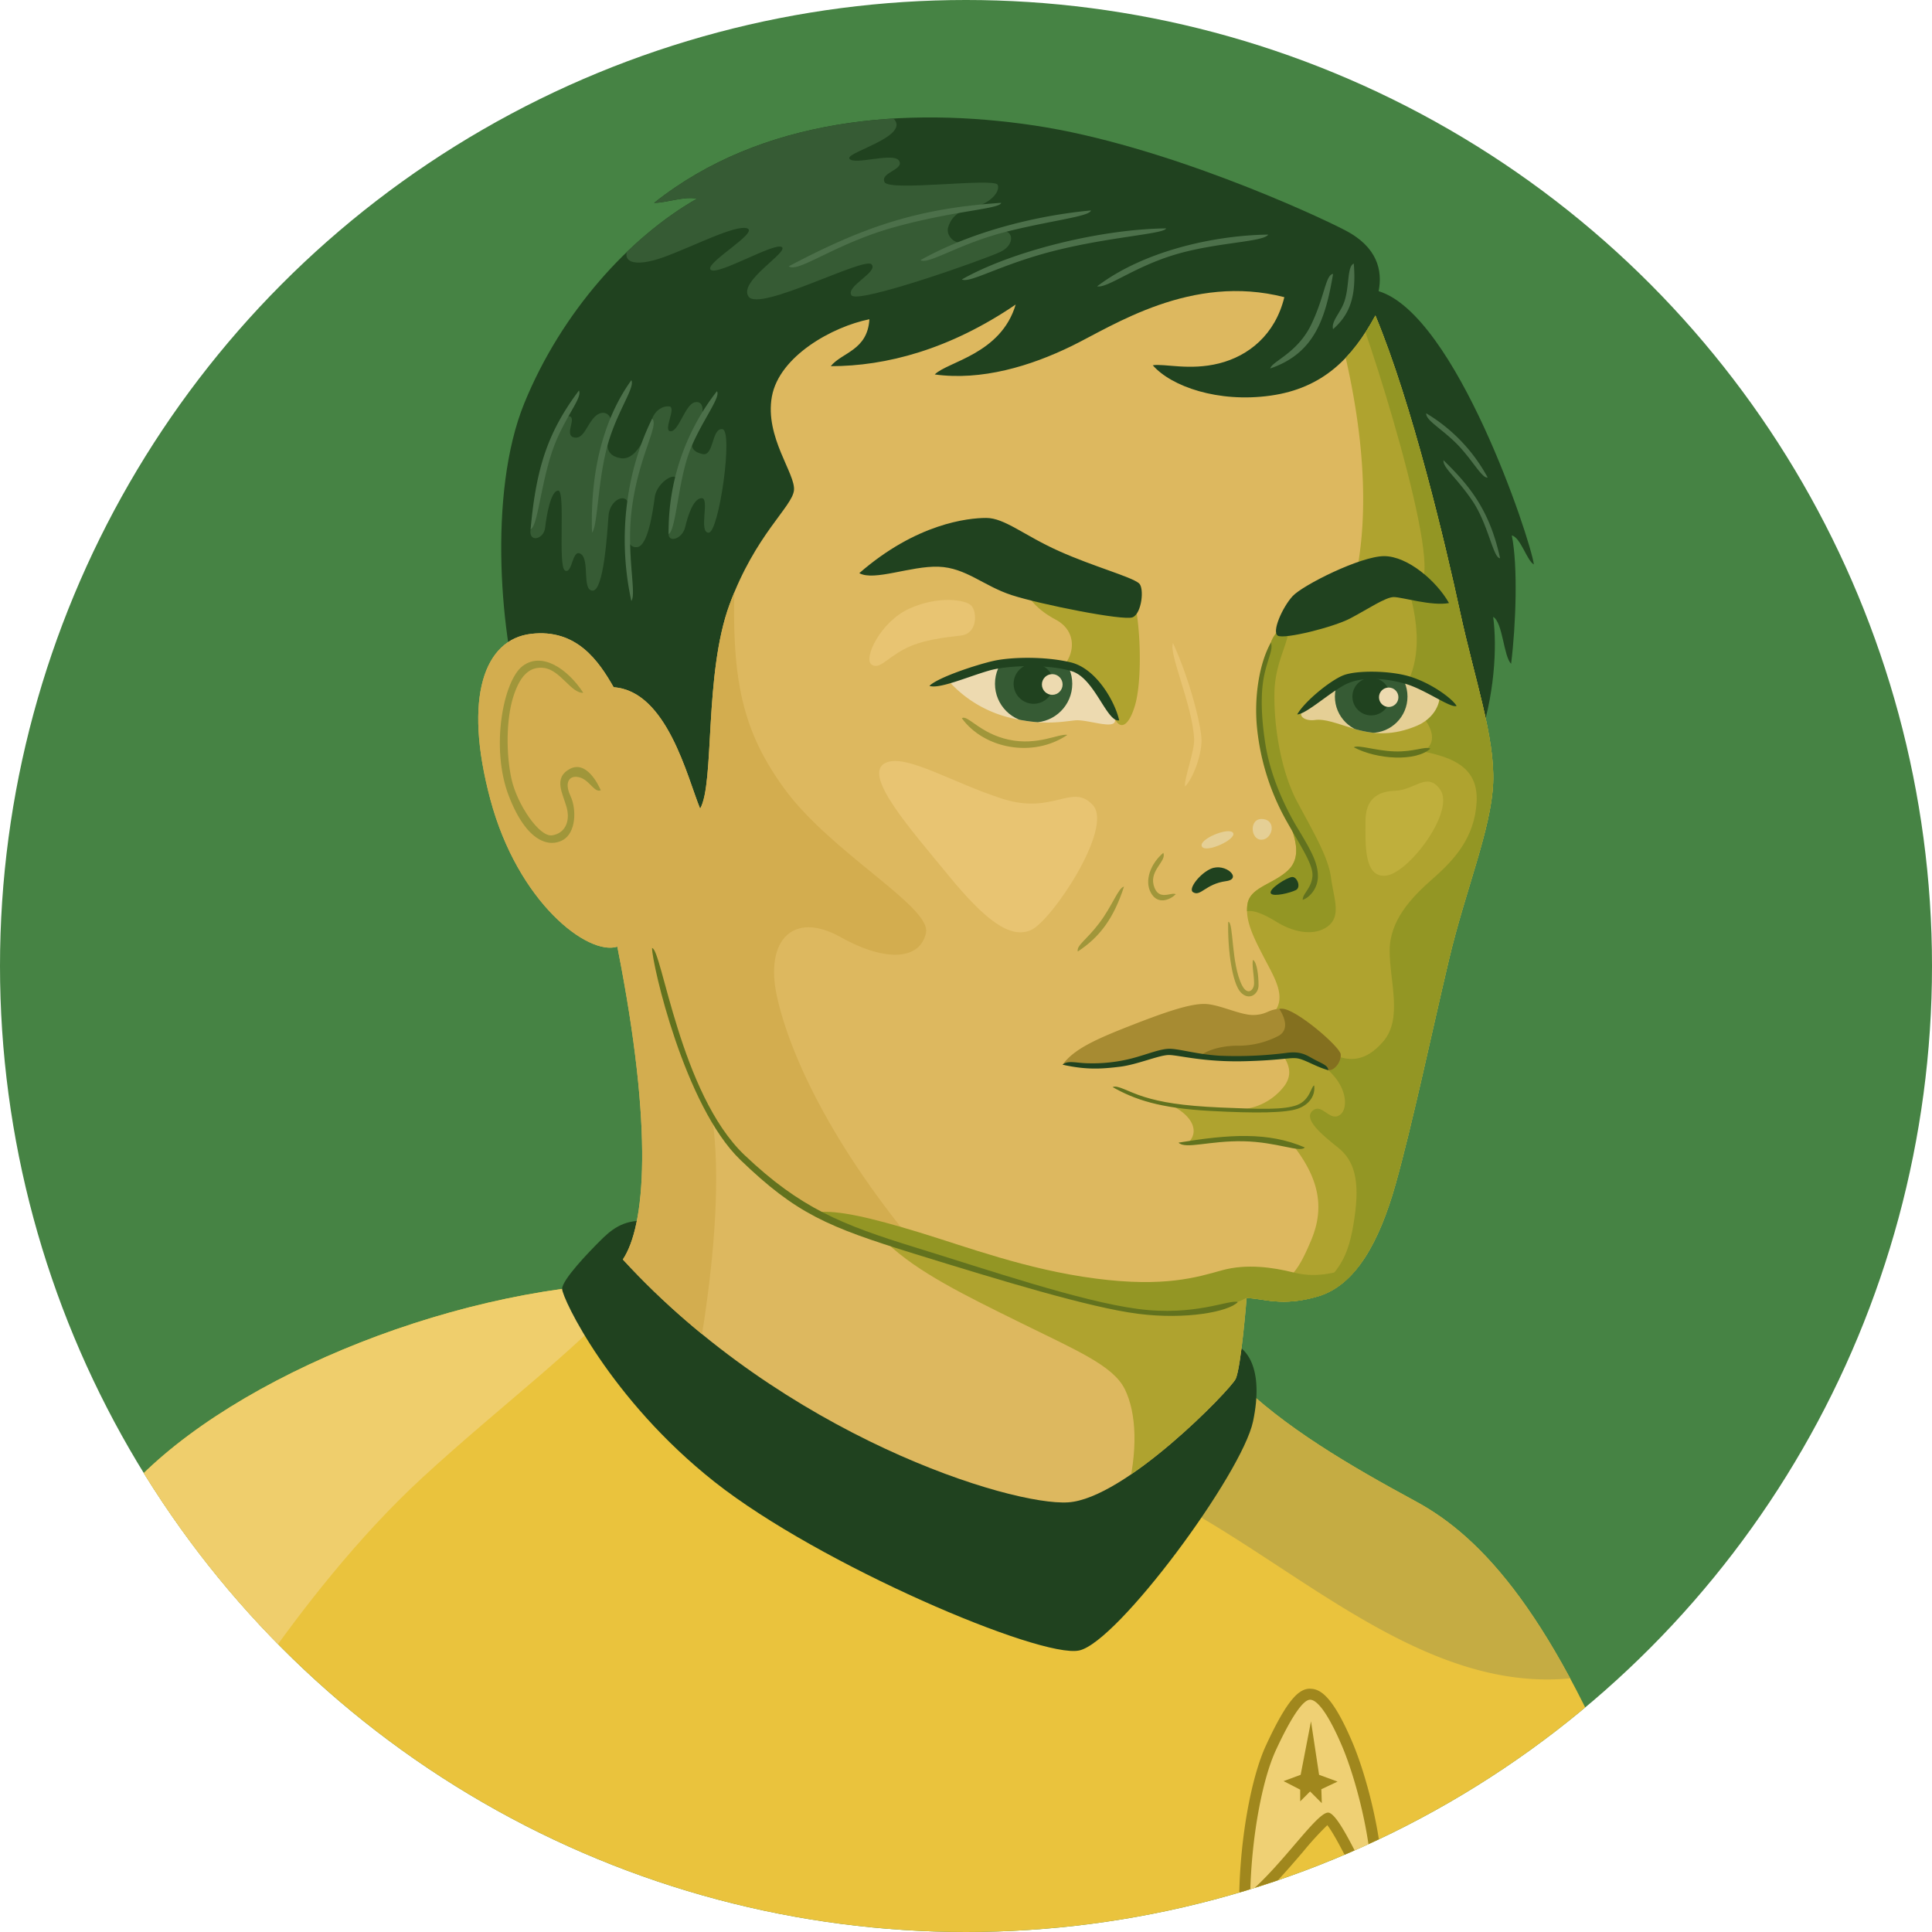 <svg xmlns="http://www.w3.org/2000/svg" viewBox="0 0 700 700"><defs><style>.cls-1{fill:none;}.cls-2{fill:#20421f;}.cls-3{fill:#eac33d;}.cls-4{fill:#ddb85f;}.cls-5{fill:#eddab0;}.cls-6{fill:#e5cf95;}.cls-7{fill:#a78b32;}.cls-8{clip-path:url(#clip-path);}.cls-9{fill:#468344;}.cls-10{clip-path:url(#clip-path-2);}.cls-11{fill:#365b34;}.cls-12{clip-path:url(#clip-path-3);}.cls-13{fill:#c5ac43;}.cls-14{fill:#efce6c;}.cls-15{clip-path:url(#clip-path-4);}.cls-16{fill:#afa32f;}.cls-17{fill:#939624;}.cls-18{fill:#d3ad4f;}.cls-19{fill:#4c704a;}.cls-20{fill:#e8c472;}.cls-21{fill:#62721e;}.cls-22{fill:#a0963a;}.cls-23{clip-path:url(#clip-path-5);}.cls-24{clip-path:url(#clip-path-6);}.cls-25{fill:#bfaf3c;}.cls-26{clip-path:url(#clip-path-7);}.cls-27{fill:#84701f;}.cls-28{fill:#efd074;}.cls-29{fill:#a0871d;}</style><clipPath id="clip-path"><circle class="cls-1" cx="350" cy="350" r="350"/></clipPath><clipPath id="clip-path-2"><path class="cls-2" d="M499.5 105.5c1.5-7.5-.5-16-12-22s-66-31-112.5-38-99-3-138 28c4.5 0 11-2.5 15.5-1.5-24.5 14-49 41-62.5 74s-8.5 86.5-.5 111 49.5 57.5 71 63.5 269-34 275-51 7-35 5.5-46c3.5 2 3.75 14.25 6.5 17 1.75-14 2.5-35.5.25-46.5 3.25.75 5.5 9.25 8 10.5-1.25-9.25-28.25-90.5-56.25-99z"/></clipPath><clipPath id="clip-path-3"><path class="cls-3" d="M447.67 499.67C465 517 489 531 513 544s50 41 80 117c-99 76-405 135-559-104 21.52-41.09 98-80.09 169.67-90 41.65-5.76 225.66 14.33 244 32.67z"/></clipPath><clipPath id="clip-path-4"><path class="cls-4" d="M498.33 114.33c13.33 32 25.33 82.67 30.67 107.33s12.67 45.33 12 62-10 38.67-16 64-13.33 60-19.33 81.33-14.67 36.67-28 40.67-20 .67-26 .67c0 0-2 25.33-4 29.33s-40 43.34-60.67 44.67-102.67-24-161.33-88c8-12 11.33-46-2-113.33-10.67 3.33-36-16-46-53.33s-2-58 14.67-60 24.67 10 30 19.33c19.33 1.33 26.67 32.67 31.33 44 5.33-9.33 1.33-48.67 10.67-74s22.67-35.33 23.33-41.33-10.67-19.33-8-34 22-25.33 35.33-28c-.67 11.33-10 12-14 17 20 0 43-6 67-22.33-5.33 18-24.67 20.67-29.33 25.33 17 2.33 34.67-3 49.67-10.33s43.33-26.33 77-17.67c-3.33 13.67-13 21.33-23.67 24s-19.67 0-24 .67c6.67 7.67 23.67 13.67 42.67 11s29.66-13.67 37.99-29.01z"/></clipPath><clipPath id="clip-path-5"><path class="cls-5" d="M343.5 246.5a43.7 43.7 0 0 0 24.5 14c10.5 2.25 16.75 1 21.5.5s16.25 4.25 14.25-1-8.25-16-15.25-18-23.25-5.5-45 4.5z"/></clipPath><clipPath id="clip-path-6"><path class="cls-6" d="M472.32 257c-2.51 2.4.52 4.38 4.13 3.87s8 1.3 13.89 3.1c7.67 2.33 14.67 2.5 23-1 5.7-2.43 8.25-7.22 8.25-10.57-7.22-4.38-12.37-8-24-7.73s-19.34 6.69-25.27 12.33z"/></clipPath><clipPath id="clip-path-7"><path class="cls-7" d="M385 385.75c4-5.5 11.5-9 24.25-14s21.5-8 27-8 13.25 4.25 18.25 4 5-2.25 10-2.25 21 13.75 21.25 16.5-2.25 6-4.5 5.75c-6.25-4-9.37-6.25-19.37-5a102.11 102.11 0 0 1-27.62-.12c-9.5-1.25-12-2.12-17.5 0a68.66 68.66 0 0 1-31.76 3.12z"/></clipPath></defs><g class="cls-8" id="Layer_4" data-name="Layer 4"><circle class="cls-9" cx="350" cy="350" r="350"/><path class="cls-2" d="M499.5 105.5c1.5-7.5-.5-16-12-22s-66-31-112.5-38-99-3-138 28c4.5 0 11-2.5 15.5-1.5-24.5 14-49 41-62.5 74s-8.5 86.5-.5 111 49.5 57.5 71 63.5 269-34 275-51 7-35 5.5-46c3.5 2 3.75 14.25 6.5 17 1.75-14 2.5-35.5.25-46.5 3.25.75 5.5 9.25 8 10.5-1.25-9.25-28.25-90.5-56.25-99z"/><path class="cls-10 cls-11" d="M229.25 87c-6 8.33.5 10 11 6.25s26.25-12 30.5-10.5-15.75 12.75-13.25 15 23-10 25.75-8.25-16 12.5-12 18S313 93 315.75 95.75s-9.5 8-7.25 11.25 48.25-13 54-15.75 4.75-9-1-7.25-10.25 3-13 3.75-5.75-2.5-5-5.25 2.75-6 8.75-7.25 10.25-5.5 9.25-8.25-39.25 2.5-41-1 7.25-4.5 5.25-7.75-16.25 1.75-18-.75S336 48 320.25 40.75s-55 2.75-74.25 13.5-12.25 26.5-16.75 32.75z"/><path class="cls-3" d="M447.67 499.67C465 517 489 531 513 544s50 41 80 117c-99 76-405 135-559-104 21.52-41.09 98-80.09 169.67-90 41.65-5.76 225.66 14.33 244 32.67z"/><g class="cls-12"><path class="cls-13" d="M419 541c53 26 104 82 166 64 0 0 0-45-50-79a681.52 681.52 0 0 0-95-54z"/><path class="cls-14" d="M211 422c63.51 23.41-1 60.91-58 113.41-46.39 42.72-82.5 106.49-82.5 106.49C-13.48 593.9 11 547 11 547z"/></g><path class="cls-2" d="M233.67 442.33c-8.05-.4-12.33 3.33-16.33 7.33s-13.67 14-13.67 17.33S221 507 259 537s118 64 132 61 59-64 63-83-2-28-10-29-203.67-43.33-210.33-43.67z"/><path class="cls-4" d="M498.33 114.33c13.33 32 25.33 82.67 30.67 107.33s12.67 45.33 12 62-10 38.67-16 64-13.33 60-19.33 81.33-14.67 36.67-28 40.67-20 .67-26 .67c0 0-2 25.33-4 29.33s-40 43.34-60.67 44.67-102.67-24-161.33-88c8-12 11.33-46-2-113.33-10.67 3.33-36-16-46-53.33s-2-58 14.67-60 24.67 10 30 19.33c19.33 1.33 26.67 32.67 31.33 44 5.33-9.33 1.33-48.67 10.67-74s22.67-35.33 23.33-41.33-10.67-19.33-8-34 22-25.33 35.33-28c-.67 11.33-10 12-14 17 20 0 43-6 67-22.33-5.33 18-24.67 20.67-29.33 25.33 17 2.33 34.67-3 49.67-10.33s43.33-26.33 77-17.67c-3.33 13.67-13 21.33-23.67 24s-19.67 0-24 .67c6.67 7.67 23.67 13.67 42.67 11s29.66-13.67 37.99-29.01z"/><g class="cls-15"><path class="cls-16" d="M483.67 114.33c8.33 29.67 13.67 64.33 7.67 94-10.33 10.33-27.83 15-30.83 24.42S454.75 252.5 457 267s8 25 10 30.5 5 13-.5 18-13.5 6-14.5 12 2.25 12.25 6 19.5 8.5 14.5 3.25 20.25-2.75 7.5 1.75 12.75 5.25 9.25 2.5 13.25a21.64 21.64 0 0 1-16.75 8.75c-7.5 0-23.75-1.25-23.75-1.25 8.25 4.5 9 10 5.5 13.25 9.75-1.25 23-3.5 38.25 1.25 9.25 12 11.25 22.5 6.25 34.25s-7.92 16.42-23.33 20.83c10.58 12.42 43.58 3.92 55.58-13.58s47.5-137 47.5-170.75-29-158.5-45.75-182.75zM411.75 221.5c1.68 10.72 1.75 26.25-.5 34s-5.5 9.25-7.5 4.5-7.25-16-18.25-19c4-4.5 4.5-12.5-3-16.5s-10.75-8.75-11.25-12 39.25 1 40.5 9z"/><path class="cls-17" d="M492 112.67c11.25 30.5 36.67 116.67 16.75 95.58 5.75 17 7.1 32.5-2.08 44.38 11.33 6.37 15.83 16.12 8.83 19.62 11.25 2.25 20.25 6 19.5 18.5s-7.75 20.5-15.75 27.5-15.75 15.25-15.75 26.25 4.75 24.5-2.25 32.75-13.5 7.25-19.25 4.25-4.75 2 .75 7.75 5.75 13.25 2.25 15-6.25-4.75-9.5-1.75 3.25 8.5 9.25 13.25 8 12 6 25.5-5 23.25-25.5 32.25 34.75 22.25 53-3.25S570.33 333 570.33 267.67s-5.33-125.33-62-177.33z"/><path class="cls-17" d="M452 327.5a13.86 13.86 0 0 0-.17 2.68c2.13-.51 5.75.79 10.67 3.82 6.5 4 14 5.25 18.75 1.5s2-10 1-17.5S476 301.75 470 290.5s-8.5-27.75-8.25-39.5 5.7-18.52 5.25-24.75a2.08 2.08 0 0 0-.19-.73c-3.18 2.34-5.51 4.73-6.31 7.23-3 9.42-5.75 19.75-3.5 34.25s8 25 10 30.5 5 13-.5 18-13.5 6-14.5 12z"/><path class="cls-18" d="M267 194.5c-3 47 0 67.5 17 91s53.5 43 51.5 52.5-14 11-31 1.5-27.5 1-23 21.5 19.5 54 53 93.5c-16-5-54.5-15-76.5-50C264.5 448 247.5 519 247.5 519L172 457l-31.5-265.5z"/><path class="cls-16" d="M321.25 450.25c11.25 10.75 28.25 19 48.5 29s33.5 15.5 37.75 24 5 22.5.5 39.25l49.25-41-5.58-31.17c-7.92 3.42-24.17 9.42-52.42 2.17s-67.25-19-78-22.25z"/><path class="cls-17" d="M497 456.75c-14.75 5.75-21.5 6-28.5 4.25s-16.75-3.25-25.75-.75-20.75 6.25-45.75 3-46.75-11.5-64-16.75-29.75-8.25-37.25-7.25c10.25 5.5 34.5 13.75 57 20.5s43.25 13.25 57.5 15 31.33.67 41.42-4.42c18.33 8.92 39.58 8.42 45.33-13.58z"/></g><path class="cls-11" d="M192.25 191.75c-.83 5 4.75 3.75 5.25-.5s2-13.5 4.75-13.5-.25 27.75 2.5 29 2.5-8.25 5.75-6 .25 13.25 4.25 13.25 5.25-20.75 5.75-27.25 8.25-9.25 7.25-1.5-1 13.25 3 13 5.75-12.75 6.5-18.25 9-10.5 8-4.75-3 15-3 18.25 5 1.75 6-2.5 3-10.5 6-10.5-1.25 12.5 2.5 12.5 9-37 5-37.5-3 10-7.25 9-5-3.25-2-9 2.75-10.5-.75-9.75-5.75 10.5-8.75 10.5 2.25-8.75-.5-9-5.25 1.75-6.25 4.5-4.75 15.5-11.5 14.25-4.5-7-3.5-11.5-2.75-6.5-5.75-3.5-4 8.25-7.5 7.5.5-6.25-1.25-7.5-4.25 3.5-6.25 7.75-6.25 21-8.25 33z"/><path class="cls-2" d="M525 218.5c-4.5-8-15-17-23.5-17S472 212 468.33 216s-7.67 13-5.33 14.33 20-3 26.33-6.33 12.67-7.67 15.67-7.67 13.67 3.34 20 2.17zM412.67 211.33c-2.9-2.41-16.33-6-29-11.67s-19.67-12-26.33-12-25.33 2-46 20c5.33 3 18.67-2.67 28.67-2.33s16.33 7 26.67 10.33 40.33 9.33 43.67 8 4.32-10.66 2.32-12.33z"/><path class="cls-19" d="M490.5 95.5c1 12-1.5 18.5-7.5 23.75-.75-2.75 2.54-5.74 4-9.75 2-5.5 1-13 3.5-14zM483 99.25c-2.75 16.25-6.75 28.75-22.75 34.25.5-2.5 9.75-5.5 14.75-15.75s5.25-18.25 8-18.5zM459.5 85c-19.75.25-45.25 6-62 18.75 3.75.75 13.25-7 28.25-11.5s32-4.5 33.75-7.25zM422.5 82.75c-23.75.25-56 8.25-74 18.5 3 1.5 14-5.5 34-10.5s39.5-6 40-8zM395.25 76.25c-18.75 1.75-42.5 7.25-61.75 18 2.75 1.75 13.75-5.75 30-10s31.5-5.75 31.75-8zM285.75 96.5c27-14.25 46.5-21 77-23-.5 2.25-16.75 2.75-38.5 8.75s-35 16.75-38.5 14.25zM259.75 141.75a82.48 82.48 0 0 0-17.5 51.75c2.5-1.25 3.25-16.25 6.75-27.5s12.5-22 10.75-24.25zM236.25 151.75c-9 18.25-12.75 42-7.5 66 2-2.75-2-17.49.25-34 2.5-18.75 10-30 7.25-32zM228.75 137.75c-9.5 13.25-15 31.75-14.25 55.25 2-2.25 2-17.25 5.25-30.25s10.5-22.25 9-25zM209.75 141.5c-11.25 15-15.5 28-17.5 50.25 2.5-1 3.5-14.75 7.5-27.25s11.5-20.25 10-23zM516.75 149.75A60.61 60.61 0 0 1 539 173c-2 .5-5.75-6.75-11.25-12.25s-11.25-8.5-11-11zM523 166.75c9.25 9 16.75 18 20.5 35.5-2.5 0-4.25-12.25-10-20.75s-10.75-12-10.5-14.75z"/><path class="cls-20" d="M425 233c6 13 10.33 30 10.33 35.33s-3 13.67-6 16.67c-.33-3 3.57-13 3.33-17.33-.66-12.34-9.33-31-7.66-34.67z"/><path class="cls-21" d="M460.5 232.75c-4.25 7.5-6.25 20-5 31.5a86.53 86.53 0 0 0 10.5 33c5.75 10.25 10 16.25 9.5 20.5s-3.5 6-3.5 8.25c2-.5 5.5-3.75 5.5-8.5s-2.25-9-7.25-17.25-10-19.5-11.75-30.5-1.75-19.75-.25-26 3-8.25 2.25-11z"/><path class="cls-22" d="M407.25 321.25c-3.75 11.5-8.75 18.25-16.75 23.5-.5-2.25 3-4 7.75-10.25s7-13 9-13.25zM421.5 309c-4.5 3.75-7 10-4.5 14.5s7 2.5 9 .5c-1.5-1-6.36 2.78-8-3.25-1.5-5.5 4.75-8.75 3.5-11.75zM445 334c-.25 10.25 1.5 22.25 4.5 25.5s6.5.75 6.5-2.5-.5-8.25-2-9.25c-.5 1.75.38 5.5.38 8.5 0 2.55-2.39 4.65-4.37.75-4.01-7.87-3.01-23.25-5.01-23z"/><path class="cls-21" d="M427 414c18.25-3 32.5-4 45.75 1.75-1.75 2-10-2-22.25-2.25s-21 3-23.5.5z"/><path class="cls-22" d="M348.5 260.25c8 11 25.75 14.5 38.25 6-3.25-.5-10.75 4-21.25 1.75s-15-9.25-17-7.75z"/><path class="cls-21" d="M490.5 270.75c8.5 4.5 22.5 5.25 27.75.5-1.75-1-6 1.25-13 1s-13-2.5-14.75-1.5z"/><path class="cls-5" d="M343.5 246.5a43.7 43.7 0 0 0 24.5 14c10.5 2.25 16.75 1 21.5.5s16.25 4.25 14.25-1-8.25-16-15.25-18-23.25-5.5-45 4.5z"/><g class="cls-23"><circle class="cls-11" cx="374.5" cy="247.75" r="14"/><circle class="cls-2" cx="374.5" cy="247.75" r="7.25"/><circle class="cls-5" cx="381.25" cy="248" r="3.75"/></g><path class="cls-6" d="M472.32 257c-2.51 2.4.52 4.38 4.13 3.87s8 1.3 13.89 3.1c7.67 2.33 14.67 2.5 23-1 5.7-2.43 8.25-7.22 8.25-10.57-7.22-4.38-12.37-8-24-7.73s-19.34 6.69-25.27 12.33z"/><g class="cls-24"><circle class="cls-11" cx="496.81" cy="252.39" r="13.15"/><circle class="cls-2" cx="496.81" cy="252.39" r="6.81"/><circle class="cls-5" cx="503.15" cy="252.63" r="3.52"/></g><path class="cls-21" d="M236.25 343.5c0 5.75 11.75 57.25 32 76.75s31.5 24.25 63 34 63.5 19.5 81 21.75 33-.75 36.25-4.25c-3.25-1-15.5 5.25-36.25 2.5s-53.75-14-80.5-22.25-41.75-14.25-62-33.5c-23.32-22.17-30-75-33.5-75z"/><path class="cls-2" d="M432.25 323.25c-1.89-1.2 2.57-6.82 6.5-8.5 5.25-2.25 11.53 3.7 5.5 4.5-7.5 1-9.25 5.75-12 4zM460.5 323.75c-1.22-1.52 6-6 7.75-6s3.25 3.75 1.25 4.75-8 2.5-9 1.25z"/><path class="cls-6" d="M435.5 306.75c-1.55-2.59 9.75-7.25 11.25-5s-9.75 7.5-11.25 5zM457.5 296.75c-5-.47-4.5 7.5-.5 7.5s5.75-7 .5-7.5z"/><path class="cls-25" d="M521.75 286c-4.75-6.5-9 .25-16.25.5-6.37.22-10.75 3-10.75 11s-.75 20.75 7.5 19.75 25.19-23.46 19.5-31.25z"/><path class="cls-20" d="M321 276.33c-9.11 3.95 9 24.17 22.5 40.67s22.5 23.25 30 20 30-37 22.5-45.25-14.25 3.5-32.5-2.25-35-16.42-42.5-13.17zM315.75 240.75c-3-2.19 3.25-15.5 13.75-20.25s20.5-3.25 22.5-1 2.25 10-3.75 10.75-14.25 1.5-20.75 5-9 7.5-11.75 5.5z"/><path class="cls-22" d="M211.33 251c-5.67-8.67-15-15-22-9.67s-11.67 29.67-5 47 15 18.67 19.67 16 5-11 2.67-16-.33-7.67 3.33-6.67 5.33 5.67 7.67 4.67c-1-2.33-5.33-11-11.33-7.67s-2.33 9-1 14-.67 9.33-5.33 10-12.67-11.33-14.67-20.33-2-21.67.67-30 6.35-10.85 11-10.33c5.99.67 9.99 9.33 14.32 9z"/><path class="cls-7" d="M385 385.75c4-5.5 11.5-9 24.25-14s21.5-8 27-8 13.25 4.25 18.25 4 5-2.25 10-2.25 21 13.75 21.25 16.5-2.25 6-4.5 5.75c-6.25-4-9.37-6.25-19.37-5a102.11 102.11 0 0 1-27.62-.12c-9.5-1.25-12-2.12-17.5 0a68.66 68.66 0 0 1-31.76 3.12z"/><path class="cls-26 cls-27" d="M462.63 364.25c3.75 5.13 4.13 9.38.25 11.25a31.73 31.73 0 0 1-14.75 3.38c-6.5 0-14 2.38-14.87 6s42.5 9.25 48.88 6 9.38-7.5 6-13-15.64-18.63-25.51-13.63z"/><path class="cls-21" d="M403.13 393.88c8 4.5 16.88 7.63 35.38 8.63 16.75.91 27.5.75 31.88-.87s6.25-5.12 5.75-8.37c-1.12.38-1.5 5.38-6.25 7.13s-13.12 1.5-27.5.88-21.87-2-27.87-3.87-9.52-4.41-11.39-3.53z"/><path class="cls-28" d="M451 685.37c.5-20 4.3-40.95 9.47-52.12 9-19.41 12.64-19.41 14.2-19.41 2.46 0 6.53 1.87 13.41 18C493.26 644 498.84 665.66 499 682l.05 5.37-3.55-4c-.95-1.07-2.3-3.72-4.61-8.3-2.49-4.93-7.62-15.1-9.79-16.26-1.63.52-6.54 6.26-10.5 10.88-4.94 5.77-10.55 12.32-16.29 17.29l-3.42 3z"/><path class="cls-29" d="M474.67 615.84c2.77 0 6.84 5.7 11.57 16.79S496.84 665.38 497 682c-2.44-2.77-11.73-25.26-15.81-25.26S465.06 675 453 685.42c.49-19.72 4.24-40.42 9.29-51.33s9.61-18.25 12.39-18.25m0-4c-3.9 0-8.12 3.5-16 20.57-5.27 11.4-9.16 32.66-9.66 52.91l-.22 9 6.84-5.92c5.86-5.07 11.51-11.67 16.5-17.5a115.18 115.18 0 0 1 8.77-9.6c2.29 2.85 6.2 10.59 8.21 14.57 2.52 5 3.79 7.46 4.9 8.72l7.1 8.05L501 682c-.16-16.58-5.83-38.6-11.08-50.91-7.22-16.93-11.76-19.22-15.25-19.22z"/><path class="cls-29" d="M475 623.66l-3.75 19.39-6.19 2.28 6.03 3.1v4.24l3.58-3.59 4.24 4.24-.16-5.05 5.87-2.77-6.69-2.45-2.93-19.39z"/><path class="cls-2" d="M405.5 261c-1.5-6.75-8.25-18.75-17.5-21s-21.78-2-28.25-.5-20 6-23 9c3.5 1.25 13.75-3.25 21.5-5.5s22.89-2.2 30.25.25c8.25 2.75 12.5 18.5 17 17.75zM470 258.84c2.84-4.9 12.12-12.37 16.76-14.18s16.76-1.8 24.23.52 15 7.73 16.76 10.57c-2.06 1-11.34-5.93-18.56-8s-15-2.58-20.62-.26-15.22 11.35-18.57 11.35zM385 385.75c8.75 2 14.5 1.5 20.75.75s14.25-4.25 17.75-4.25 12.5 2.63 27.5 2.25c13.51-.34 16.5-1.5 19.25-1s6.5 3 11 4.25c0-1.75-2.5-2.5-5.25-4s-4.75-3-10-2.25a143.4 143.4 0 0 1-24.25 1c-8-.5-14.5-2.5-18-2.5s-8 2-13.75 3.5a57.15 57.15 0 0 1-15.25 1.75c-4.75 0-7.75-1.25-9.75.5z"/></g></svg>